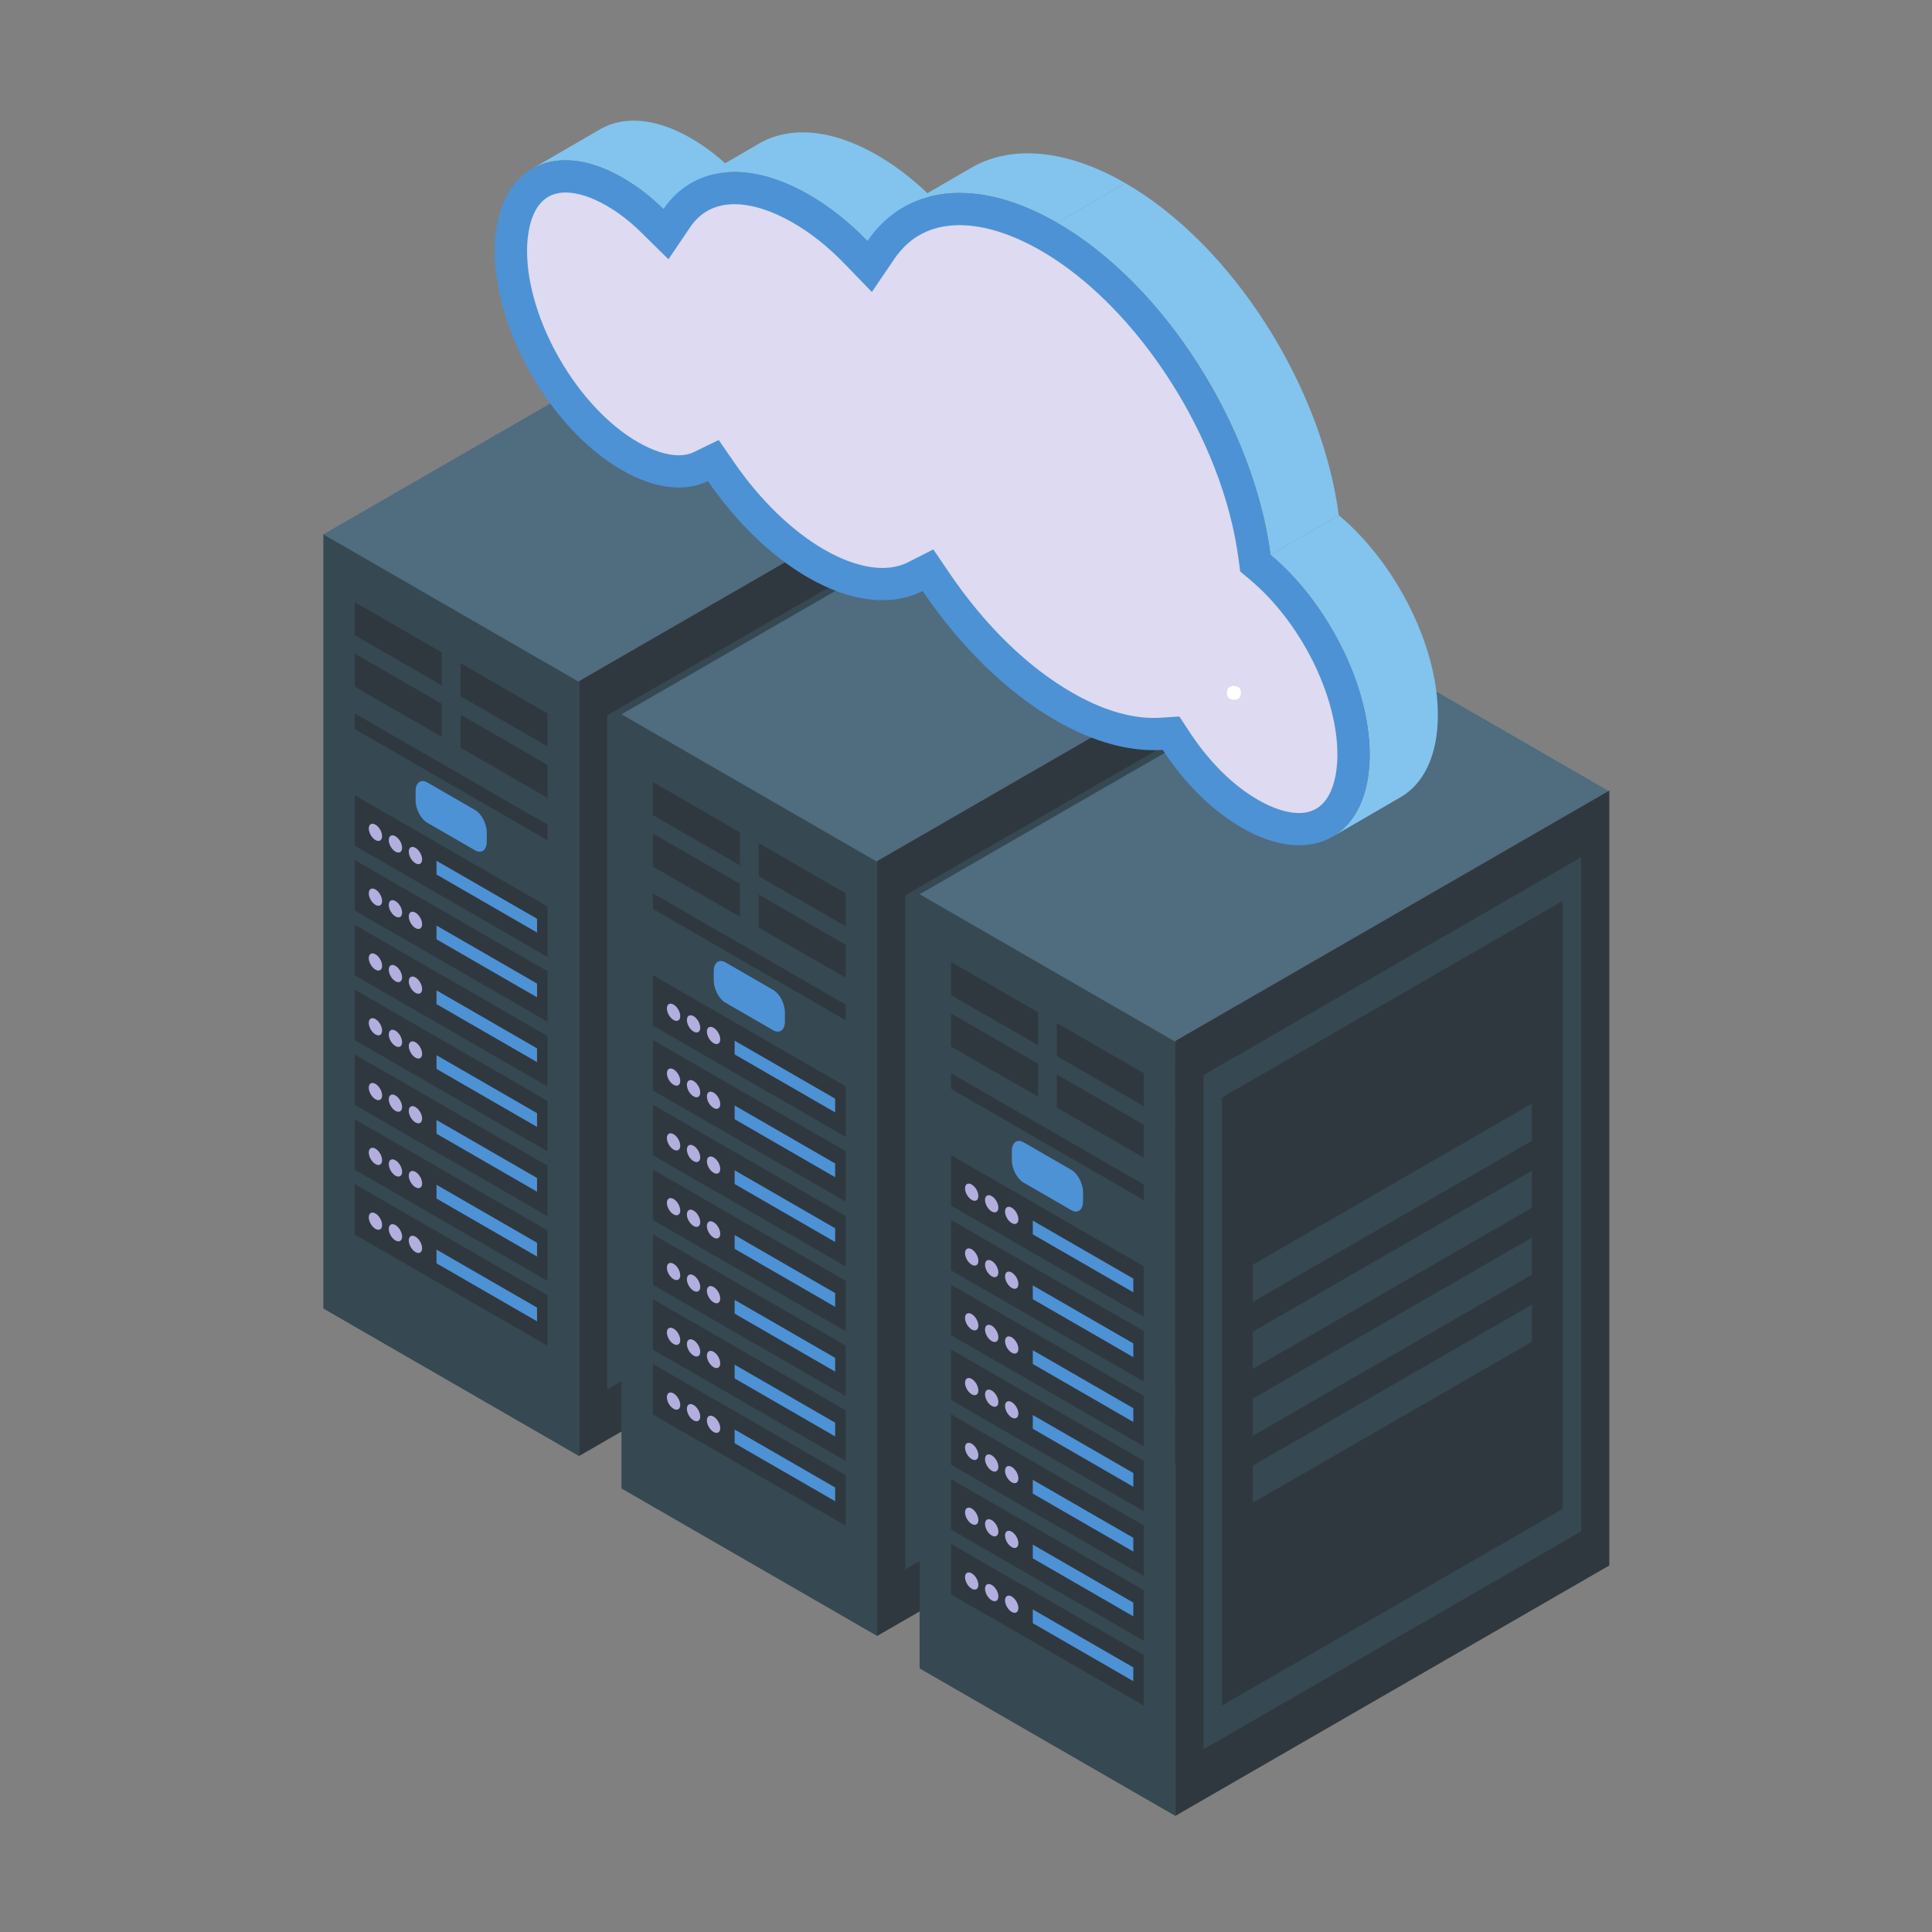 <?xml version="1.0" encoding="UTF-8"?>
<svg xmlns="http://www.w3.org/2000/svg" xmlns:xlink="http://www.w3.org/1999/xlink" width="500" zoomAndPan="magnify" viewBox="0 0 375 375" height="500" preserveAspectRatio="xMidYMid meet" version="1.0">
  <rect x="0" y="0" width="375" height="375" fill="#808080" stroke="none"/>
  <defs>
    <g></g>
    <clipPath id="15c9500814">
      <path d="M 62.691 103 L 113 103 L 113 283 L 62.691 283 Z M 62.691 103 " clip-rule="nonzero"></path>
    </clipPath>
    <clipPath id="921a2d24a5">
      <path d="M 62.691 55 L 197 55 L 197 133 L 62.691 133 Z M 62.691 55 " clip-rule="nonzero"></path>
    </clipPath>
    <clipPath id="5b43f4f208">
      <path d="M 178 173 L 229 173 L 229 352.465 L 178 352.465 Z M 178 173 " clip-rule="nonzero"></path>
    </clipPath>
    <clipPath id="5e3573770a">
      <path d="M 178.383 124.324 L 312.367 124.324 L 312.367 202.562 L 178.383 202.562 Z M 178.383 124.324 " clip-rule="nonzero"></path>
    </clipPath>
    <clipPath id="55e877645c">
      <path d="M 228 153 L 312.367 153 L 312.367 352.465 L 228 352.465 Z M 228 153 " clip-rule="nonzero"></path>
    </clipPath>
  </defs>
  <g clip-path="url(#15c9500814)">
    <path fill="#364852" d="M 112.387 282.617 L 62.758 253.984 L 62.758 103.582 L 112.387 132.211 L 112.387 282.617 " fill-opacity="1" fill-rule="nonzero"></path>
  </g>
  <path fill="#30383f" d="M 85.75 133.039 L 68.867 123.297 L 68.867 116.887 L 85.75 126.625 L 85.75 133.039 " fill-opacity="1" fill-rule="nonzero"></path>
  <path fill="#30383f" d="M 106.277 144.883 L 89.398 135.145 L 89.398 128.727 L 106.277 138.469 L 106.277 144.883 " fill-opacity="1" fill-rule="nonzero"></path>
  <path fill="#30383f" d="M 85.75 143.027 L 68.867 133.289 L 68.867 126.875 L 85.75 136.613 L 85.75 143.027 " fill-opacity="1" fill-rule="nonzero"></path>
  <path fill="#30383f" d="M 106.277 154.871 L 89.398 145.133 L 89.398 138.719 L 106.277 148.457 L 106.277 154.871 " fill-opacity="1" fill-rule="nonzero"></path>
  <path fill="#30383f" d="M 106.277 163.102 L 68.867 141.52 L 68.867 138.48 L 106.277 160.062 L 106.277 163.102 " fill-opacity="1" fill-rule="nonzero"></path>
  <path fill="#4d92d5" d="M 92.207 165.047 L 82.941 159.703 C 81.684 158.98 80.664 157.035 80.664 155.359 L 80.664 153.59 C 80.664 151.918 81.684 151.148 82.941 151.871 L 92.207 157.219 C 93.465 157.941 94.48 159.887 94.48 161.562 L 94.48 163.332 C 94.48 165.004 93.465 165.773 92.207 165.047 " fill-opacity="1" fill-rule="nonzero"></path>
  <path fill="#30383f" d="M 106.277 185.746 L 68.867 164.164 L 68.867 154.355 L 106.277 175.941 L 106.277 185.746 " fill-opacity="1" fill-rule="nonzero"></path>
  <path fill="#4d92d5" d="M 104.238 181 L 84.727 169.746 L 84.727 167.078 L 104.238 178.332 L 104.238 181 " fill-opacity="1" fill-rule="nonzero"></path>
  <path fill="#b2aede" d="M 74.168 162.305 C 74.168 163.133 73.59 163.465 72.875 163.055 C 72.16 162.641 71.578 161.637 71.578 160.812 C 71.578 159.988 72.16 159.652 72.875 160.066 C 73.59 160.477 74.168 161.48 74.168 162.305 " fill-opacity="1" fill-rule="nonzero"></path>
  <path fill="#b2aede" d="M 78.051 164.559 C 78.051 165.383 77.469 165.715 76.754 165.305 C 76.039 164.891 75.461 163.891 75.461 163.062 C 75.461 162.238 76.039 161.902 76.754 162.316 C 77.469 162.73 78.051 163.73 78.051 164.559 " fill-opacity="1" fill-rule="nonzero"></path>
  <path fill="#b2aede" d="M 81.934 166.809 C 81.934 167.633 81.352 167.969 80.637 167.555 C 79.922 167.141 79.344 166.141 79.344 165.312 C 79.344 164.488 79.922 164.156 80.637 164.566 C 81.352 164.98 81.934 165.984 81.934 166.809 " fill-opacity="1" fill-rule="nonzero"></path>
  <path fill="#30383f" d="M 106.277 198.324 L 68.867 176.742 L 68.867 166.938 L 106.277 188.52 L 106.277 198.324 " fill-opacity="1" fill-rule="nonzero"></path>
  <path fill="#4d92d5" d="M 104.238 193.574 L 84.727 182.32 L 84.727 179.656 L 104.238 190.91 L 104.238 193.574 " fill-opacity="1" fill-rule="nonzero"></path>
  <path fill="#b2aede" d="M 74.168 174.887 C 74.168 175.711 73.59 176.047 72.875 175.633 C 72.16 175.219 71.578 174.219 71.578 173.391 C 71.578 172.566 72.16 172.23 72.875 172.645 C 73.59 173.059 74.168 174.059 74.168 174.887 " fill-opacity="1" fill-rule="nonzero"></path>
  <path fill="#b2aede" d="M 78.051 177.137 C 78.051 177.961 77.469 178.297 76.754 177.883 C 76.039 177.469 75.461 176.469 75.461 175.641 C 75.461 174.816 76.039 174.484 76.754 174.895 C 77.469 175.309 78.051 176.312 78.051 177.137 " fill-opacity="1" fill-rule="nonzero"></path>
  <path fill="#b2aede" d="M 81.934 179.387 C 81.934 180.211 81.352 180.547 80.637 180.133 C 79.922 179.723 79.344 178.715 79.344 177.891 C 79.344 177.066 79.922 176.734 80.637 177.145 C 81.352 177.555 81.934 178.562 81.934 179.387 " fill-opacity="1" fill-rule="nonzero"></path>
  <path fill="#30383f" d="M 106.277 210.902 L 68.867 189.32 L 68.867 179.512 L 106.277 201.094 L 106.277 210.902 " fill-opacity="1" fill-rule="nonzero"></path>
  <path fill="#4d92d5" d="M 104.238 206.152 L 84.727 194.898 L 84.727 192.23 L 104.238 203.488 L 104.238 206.152 " fill-opacity="1" fill-rule="nonzero"></path>
  <path fill="#b2aede" d="M 74.168 187.461 C 74.168 188.289 73.59 188.621 72.875 188.211 C 72.16 187.797 71.578 186.793 71.578 185.969 C 71.578 185.145 72.16 184.809 72.875 185.223 C 73.59 185.633 74.168 186.641 74.168 187.461 " fill-opacity="1" fill-rule="nonzero"></path>
  <path fill="#b2aede" d="M 78.051 189.711 C 78.051 190.539 77.469 190.871 76.754 190.461 C 76.039 190.051 75.461 189.043 75.461 188.219 C 75.461 187.395 76.039 187.059 76.754 187.469 C 77.469 187.887 78.051 188.891 78.051 189.711 " fill-opacity="1" fill-rule="nonzero"></path>
  <path fill="#b2aede" d="M 81.934 191.965 C 81.934 192.789 81.352 193.125 80.637 192.711 C 79.922 192.297 79.344 191.297 79.344 190.469 C 79.344 189.645 79.922 189.309 80.637 189.723 C 81.352 190.137 81.934 191.137 81.934 191.965 " fill-opacity="1" fill-rule="nonzero"></path>
  <path fill="#30383f" d="M 106.277 223.48 L 68.867 201.898 L 68.867 192.094 L 106.277 213.676 L 106.277 223.48 " fill-opacity="1" fill-rule="nonzero"></path>
  <path fill="#4d92d5" d="M 104.238 218.73 L 84.727 207.48 L 84.727 204.812 L 104.238 216.066 L 104.238 218.73 " fill-opacity="1" fill-rule="nonzero"></path>
  <path fill="#b2aede" d="M 74.168 200.043 C 74.168 200.867 73.59 201.199 72.875 200.785 C 72.16 200.375 71.578 199.371 71.578 198.547 C 71.578 197.723 72.16 197.387 72.875 197.801 C 73.59 198.215 74.168 199.215 74.168 200.043 " fill-opacity="1" fill-rule="nonzero"></path>
  <path fill="#b2aede" d="M 78.051 202.293 C 78.051 203.117 77.469 203.453 76.754 203.039 C 76.039 202.625 75.461 201.625 75.461 200.797 C 75.461 199.973 76.039 199.637 76.754 200.051 C 77.469 200.465 78.051 201.465 78.051 202.293 " fill-opacity="1" fill-rule="nonzero"></path>
  <path fill="#b2aede" d="M 81.934 204.543 C 81.934 205.367 81.352 205.703 80.637 205.289 C 79.922 204.879 79.344 203.871 79.344 203.051 C 79.344 202.223 79.922 201.891 80.637 202.301 C 81.352 202.711 81.934 203.719 81.934 204.543 " fill-opacity="1" fill-rule="nonzero"></path>
  <path fill="#30383f" d="M 106.277 236.059 L 68.867 214.473 L 68.867 204.672 L 106.277 226.254 L 106.277 236.059 " fill-opacity="1" fill-rule="nonzero"></path>
  <path fill="#4d92d5" d="M 104.238 231.309 L 84.727 220.055 L 84.727 217.391 L 104.238 228.645 L 104.238 231.309 " fill-opacity="1" fill-rule="nonzero"></path>
  <path fill="#b2aede" d="M 74.168 212.621 C 74.168 213.445 73.59 213.781 72.875 213.367 C 72.16 212.953 71.578 211.953 71.578 211.125 C 71.578 210.297 72.16 209.965 72.875 210.379 C 73.59 210.793 74.168 211.797 74.168 212.621 " fill-opacity="1" fill-rule="nonzero"></path>
  <path fill="#b2aede" d="M 78.051 214.867 C 78.051 215.695 77.469 216.027 76.754 215.617 C 76.039 215.203 75.461 214.199 75.461 213.375 C 75.461 212.551 76.039 212.215 76.754 212.629 C 77.469 213.039 78.051 214.043 78.051 214.867 " fill-opacity="1" fill-rule="nonzero"></path>
  <path fill="#b2aede" d="M 81.934 217.121 C 81.934 217.945 81.352 218.277 80.637 217.867 C 79.922 217.453 79.344 216.449 79.344 215.625 C 79.344 214.801 79.922 214.465 80.637 214.879 C 81.352 215.293 81.934 216.293 81.934 217.121 " fill-opacity="1" fill-rule="nonzero"></path>
  <path fill="#30383f" d="M 106.277 248.637 L 68.867 227.055 L 68.867 217.246 L 106.277 238.832 L 106.277 248.637 " fill-opacity="1" fill-rule="nonzero"></path>
  <path fill="#4d92d5" d="M 104.238 243.891 L 84.727 232.637 L 84.727 229.969 L 104.238 241.223 L 104.238 243.891 " fill-opacity="1" fill-rule="nonzero"></path>
  <path fill="#b2aede" d="M 74.168 225.195 C 74.168 226.023 73.59 226.355 72.875 225.945 C 72.16 225.531 71.578 224.527 71.578 223.703 C 71.578 222.879 72.16 222.543 72.875 222.957 C 73.59 223.367 74.168 224.371 74.168 225.195 " fill-opacity="1" fill-rule="nonzero"></path>
  <path fill="#b2aede" d="M 78.051 227.449 C 78.051 228.273 77.469 228.609 76.754 228.195 C 76.039 227.781 75.461 226.781 75.461 225.953 C 75.461 225.129 76.039 224.793 76.754 225.207 C 77.469 225.621 78.051 226.621 78.051 227.449 " fill-opacity="1" fill-rule="nonzero"></path>
  <path fill="#b2aede" d="M 81.934 229.699 C 81.934 230.523 81.352 230.859 80.637 230.445 C 79.922 230.031 79.344 229.027 79.344 228.203 C 79.344 227.379 79.922 227.047 80.637 227.457 C 81.352 227.867 81.934 228.875 81.934 229.699 " fill-opacity="1" fill-rule="nonzero"></path>
  <path fill="#30383f" d="M 106.277 261.215 L 68.867 239.633 L 68.867 229.828 L 106.277 251.41 L 106.277 261.215 " fill-opacity="1" fill-rule="nonzero"></path>
  <path fill="#4d92d5" d="M 104.238 256.465 L 84.727 245.211 L 84.727 242.547 L 104.238 253.801 L 104.238 256.465 " fill-opacity="1" fill-rule="nonzero"></path>
  <path fill="#b2aede" d="M 74.168 237.777 C 74.168 238.602 73.59 238.938 72.875 238.523 C 72.16 238.109 71.578 237.105 71.578 236.281 C 71.578 235.457 72.16 235.121 72.875 235.535 C 73.59 235.945 74.168 236.949 74.168 237.777 " fill-opacity="1" fill-rule="nonzero"></path>
  <path fill="#b2aede" d="M 78.051 240.023 C 78.051 240.852 77.469 241.184 76.754 240.773 C 76.039 240.359 75.461 239.355 75.461 238.531 C 75.461 237.707 76.039 237.371 76.754 237.785 C 77.469 238.195 78.051 239.203 78.051 240.023 " fill-opacity="1" fill-rule="nonzero"></path>
  <path fill="#b2aede" d="M 81.934 242.277 C 81.934 243.102 81.352 243.434 80.637 243.023 C 79.922 242.613 79.344 241.605 79.344 240.781 C 79.344 239.957 79.922 239.621 80.637 240.035 C 81.352 240.445 81.934 241.453 81.934 242.277 " fill-opacity="1" fill-rule="nonzero"></path>
  <g clip-path="url(#921a2d24a5)">
    <path fill="#506c7f" d="M 196.633 83.758 L 112.387 132.359 L 62.758 103.727 L 147.004 55.125 L 196.633 83.758 " fill-opacity="1" fill-rule="nonzero"></path>
  </g>
  <path fill="#30383f" d="M 196.633 234.016 L 112.387 282.617 L 112.387 132.211 L 196.633 83.613 L 196.633 234.016 " fill-opacity="1" fill-rule="nonzero"></path>
  <path fill="#364852" d="M 191.156 227.398 L 117.863 269.68 L 117.863 138.832 L 191.156 96.551 L 191.156 227.398 " fill-opacity="1" fill-rule="nonzero"></path>
  <path fill="#30383f" d="M 187.562 223.059 L 121.457 261.195 L 121.457 143.172 L 187.562 105.035 L 187.562 223.059 " fill-opacity="1" fill-rule="nonzero"></path>
  <path fill="#364852" d="M 181.594 151.598 L 127.43 182.844 L 127.43 175.637 L 181.594 144.391 L 181.594 151.598 " fill-opacity="1" fill-rule="nonzero"></path>
  <path fill="#364852" d="M 181.594 164.598 L 127.43 195.844 L 127.43 188.637 L 181.594 157.391 L 181.594 164.598 " fill-opacity="1" fill-rule="nonzero"></path>
  <path fill="#364852" d="M 181.594 177.594 L 127.43 208.84 L 127.43 201.637 L 181.594 170.391 L 181.594 177.594 " fill-opacity="1" fill-rule="nonzero"></path>
  <path fill="#364852" d="M 181.594 190.594 L 127.43 221.84 L 127.43 214.633 L 181.594 183.391 L 181.594 190.594 " fill-opacity="1" fill-rule="nonzero"></path>
  <path fill="#364852" d="M 170.254 317.539 L 120.629 288.91 L 120.629 138.504 L 170.254 167.137 L 170.254 317.539 " fill-opacity="1" fill-rule="nonzero"></path>
  <path fill="#30383f" d="M 143.621 167.961 L 126.738 158.223 L 126.738 151.805 L 143.621 161.547 L 143.621 167.961 " fill-opacity="1" fill-rule="nonzero"></path>
  <path fill="#30383f" d="M 164.148 179.805 L 147.266 170.062 L 147.266 163.652 L 164.148 173.391 L 164.148 179.805 " fill-opacity="1" fill-rule="nonzero"></path>
  <path fill="#30383f" d="M 143.621 177.949 L 126.738 168.211 L 126.738 161.797 L 143.621 171.539 L 143.621 177.949 " fill-opacity="1" fill-rule="nonzero"></path>
  <path fill="#30383f" d="M 164.148 189.793 L 147.266 180.051 L 147.266 173.641 L 164.148 183.379 L 164.148 189.793 " fill-opacity="1" fill-rule="nonzero"></path>
  <path fill="#30383f" d="M 164.148 198.023 L 126.738 176.438 L 126.738 173.402 L 164.148 194.988 L 164.148 198.023 " fill-opacity="1" fill-rule="nonzero"></path>
  <path fill="#4d92d5" d="M 150.074 199.973 L 140.809 194.625 C 139.551 193.898 138.535 191.953 138.535 190.281 L 138.535 188.512 C 138.535 186.84 139.551 186.066 140.809 186.793 L 150.074 192.141 C 151.332 192.867 152.348 194.809 152.348 196.484 L 152.348 198.254 C 152.348 199.926 151.332 200.695 150.074 199.973 " fill-opacity="1" fill-rule="nonzero"></path>
  <path fill="#30383f" d="M 164.148 220.668 L 126.738 199.086 L 126.738 189.281 L 164.148 210.863 L 164.148 220.668 " fill-opacity="1" fill-rule="nonzero"></path>
  <path fill="#4d92d5" d="M 162.102 215.918 L 142.598 204.664 L 142.598 202 L 162.102 213.254 L 162.102 215.918 " fill-opacity="1" fill-rule="nonzero"></path>
  <path fill="#b2aede" d="M 132.035 197.227 C 132.035 198.055 131.457 198.387 130.738 197.977 C 130.023 197.566 129.445 196.559 129.445 195.734 C 129.445 194.91 130.023 194.574 130.738 194.988 C 131.457 195.398 132.035 196.406 132.035 197.227 " fill-opacity="1" fill-rule="nonzero"></path>
  <path fill="#b2aede" d="M 135.914 199.48 C 135.914 200.305 135.34 200.637 134.625 200.227 C 133.906 199.812 133.324 198.809 133.324 197.984 C 133.324 197.16 133.906 196.824 134.625 197.238 C 135.34 197.652 135.914 198.652 135.914 199.48 " fill-opacity="1" fill-rule="nonzero"></path>
  <path fill="#b2aede" d="M 139.797 201.73 C 139.797 202.555 139.219 202.891 138.504 202.477 C 137.789 202.062 137.207 201.062 137.207 200.234 C 137.207 199.41 137.789 199.074 138.504 199.488 C 139.219 199.902 139.797 200.902 139.797 201.73 " fill-opacity="1" fill-rule="nonzero"></path>
  <path fill="#30383f" d="M 164.148 233.246 L 126.738 211.664 L 126.738 201.859 L 164.148 223.441 L 164.148 233.246 " fill-opacity="1" fill-rule="nonzero"></path>
  <path fill="#4d92d5" d="M 162.102 228.5 L 142.598 217.242 L 142.598 214.578 L 162.102 225.832 L 162.102 228.5 " fill-opacity="1" fill-rule="nonzero"></path>
  <path fill="#b2aede" d="M 132.035 209.809 C 132.035 210.633 131.457 210.965 130.738 210.555 C 130.023 210.141 129.445 209.141 129.445 208.312 C 129.445 207.488 130.023 207.152 130.738 207.566 C 131.457 207.98 132.035 208.98 132.035 209.809 " fill-opacity="1" fill-rule="nonzero"></path>
  <path fill="#b2aede" d="M 135.914 212.059 C 135.914 212.883 135.34 213.219 134.625 212.805 C 133.906 212.391 133.324 211.391 133.324 210.562 C 133.324 209.738 133.906 209.406 134.625 209.82 C 135.34 210.23 135.914 211.234 135.914 212.059 " fill-opacity="1" fill-rule="nonzero"></path>
  <path fill="#b2aede" d="M 139.797 214.309 C 139.797 215.133 139.219 215.469 138.504 215.055 C 137.789 214.645 137.207 213.641 137.207 212.816 C 137.207 211.988 137.789 211.656 138.504 212.066 C 139.219 212.48 139.797 213.484 139.797 214.309 " fill-opacity="1" fill-rule="nonzero"></path>
  <path fill="#30383f" d="M 164.148 245.824 L 126.738 224.238 L 126.738 214.438 L 164.148 236.02 L 164.148 245.824 " fill-opacity="1" fill-rule="nonzero"></path>
  <path fill="#4d92d5" d="M 162.102 241.074 L 142.598 229.82 L 142.598 227.156 L 162.102 238.41 L 162.102 241.074 " fill-opacity="1" fill-rule="nonzero"></path>
  <path fill="#b2aede" d="M 132.035 222.387 C 132.035 223.211 131.457 223.547 130.738 223.133 C 130.023 222.719 129.445 221.715 129.445 220.891 C 129.445 220.066 130.023 219.734 130.738 220.145 C 131.457 220.555 132.035 221.562 132.035 222.387 " fill-opacity="1" fill-rule="nonzero"></path>
  <path fill="#b2aede" d="M 135.914 224.637 C 135.914 225.461 135.34 225.793 134.625 225.383 C 133.906 224.973 133.324 223.965 133.324 223.145 C 133.324 222.316 133.906 221.984 134.625 222.395 C 135.34 222.805 135.914 223.812 135.914 224.637 " fill-opacity="1" fill-rule="nonzero"></path>
  <path fill="#b2aede" d="M 139.797 226.887 C 139.797 227.711 139.219 228.043 138.504 227.633 C 137.789 227.223 137.207 226.215 137.207 225.391 C 137.207 224.57 137.789 224.234 138.504 224.645 C 139.219 225.059 139.797 226.062 139.797 226.887 " fill-opacity="1" fill-rule="nonzero"></path>
  <path fill="#30383f" d="M 164.148 258.402 L 126.738 236.82 L 126.738 227.012 L 164.148 248.598 L 164.148 258.402 " fill-opacity="1" fill-rule="nonzero"></path>
  <path fill="#4d92d5" d="M 162.102 253.656 L 142.598 242.402 L 142.598 239.734 L 162.102 250.988 L 162.102 253.656 " fill-opacity="1" fill-rule="nonzero"></path>
  <path fill="#b2aede" d="M 132.035 234.965 C 132.035 235.789 131.457 236.121 130.738 235.711 C 130.023 235.301 129.445 234.293 129.445 233.469 C 129.445 232.645 130.023 232.309 130.738 232.723 C 131.457 233.137 132.035 234.141 132.035 234.965 " fill-opacity="1" fill-rule="nonzero"></path>
  <path fill="#b2aede" d="M 135.914 237.215 C 135.914 238.039 135.34 238.375 134.625 237.961 C 133.906 237.547 133.324 236.547 133.324 235.719 C 133.324 234.895 133.906 234.559 134.625 234.973 C 135.34 235.387 135.914 236.387 135.914 237.215 " fill-opacity="1" fill-rule="nonzero"></path>
  <path fill="#b2aede" d="M 139.797 239.465 C 139.797 240.289 139.219 240.625 138.504 240.211 C 137.789 239.797 137.207 238.797 137.207 237.969 C 137.207 237.145 137.789 236.812 138.504 237.223 C 139.219 237.637 139.797 238.641 139.797 239.465 " fill-opacity="1" fill-rule="nonzero"></path>
  <path fill="#30383f" d="M 164.148 270.98 L 126.738 249.398 L 126.738 239.594 L 164.148 261.176 L 164.148 270.98 " fill-opacity="1" fill-rule="nonzero"></path>
  <path fill="#4d92d5" d="M 162.102 266.23 L 142.598 254.98 L 142.598 252.312 L 162.102 263.566 L 162.102 266.23 " fill-opacity="1" fill-rule="nonzero"></path>
  <path fill="#b2aede" d="M 132.035 247.543 C 132.035 248.367 131.457 248.703 130.738 248.289 C 130.023 247.875 129.445 246.875 129.445 246.047 C 129.445 245.223 130.023 244.887 130.738 245.301 C 131.457 245.715 132.035 246.715 132.035 247.543 " fill-opacity="1" fill-rule="nonzero"></path>
  <path fill="#b2aede" d="M 135.914 249.793 C 135.914 250.617 135.34 250.953 134.625 250.539 C 133.906 250.129 133.324 249.125 133.324 248.301 C 133.324 247.473 133.906 247.141 134.625 247.551 C 135.34 247.965 135.914 248.969 135.914 249.793 " fill-opacity="1" fill-rule="nonzero"></path>
  <path fill="#b2aede" d="M 139.797 252.039 C 139.797 252.871 139.219 253.203 138.504 252.789 C 137.789 252.375 137.207 251.375 137.207 250.547 C 137.207 249.723 137.789 249.387 138.504 249.801 C 139.219 250.211 139.797 251.219 139.797 252.039 " fill-opacity="1" fill-rule="nonzero"></path>
  <path fill="#30383f" d="M 164.148 283.559 L 126.738 261.977 L 126.738 252.172 L 164.148 273.75 L 164.148 283.559 " fill-opacity="1" fill-rule="nonzero"></path>
  <path fill="#4d92d5" d="M 162.102 278.809 L 142.598 267.555 L 142.598 264.887 L 162.102 276.145 L 162.102 278.809 " fill-opacity="1" fill-rule="nonzero"></path>
  <path fill="#b2aede" d="M 132.035 260.121 C 132.035 260.945 131.457 261.281 130.738 260.867 C 130.023 260.457 129.445 259.449 129.445 258.625 C 129.445 257.801 130.023 257.469 130.738 257.879 C 131.457 258.289 132.035 259.297 132.035 260.121 " fill-opacity="1" fill-rule="nonzero"></path>
  <path fill="#b2aede" d="M 135.914 262.371 C 135.914 263.195 135.34 263.531 134.625 263.117 C 133.906 262.703 133.324 261.699 133.324 260.875 C 133.324 260.051 133.906 259.715 134.625 260.129 C 135.34 260.543 135.914 261.543 135.914 262.371 " fill-opacity="1" fill-rule="nonzero"></path>
  <path fill="#b2aede" d="M 139.797 264.621 C 139.797 265.445 139.219 265.781 138.504 265.367 C 137.789 264.953 137.207 263.953 137.207 263.125 C 137.207 262.301 137.789 261.965 138.504 262.379 C 139.219 262.793 139.797 263.793 139.797 264.621 " fill-opacity="1" fill-rule="nonzero"></path>
  <path fill="#30383f" d="M 164.148 296.137 L 126.738 274.555 L 126.738 264.75 L 164.148 286.332 L 164.148 296.137 " fill-opacity="1" fill-rule="nonzero"></path>
  <path fill="#4d92d5" d="M 162.102 291.391 L 142.598 280.137 L 142.598 277.469 L 162.102 288.723 L 162.102 291.391 " fill-opacity="1" fill-rule="nonzero"></path>
  <path fill="#b2aede" d="M 132.035 272.699 C 132.035 273.523 131.457 273.859 130.738 273.445 C 130.023 273.031 129.445 272.031 129.445 271.203 C 129.445 270.379 130.023 270.043 130.738 270.457 C 131.457 270.871 132.035 271.871 132.035 272.699 " fill-opacity="1" fill-rule="nonzero"></path>
  <path fill="#b2aede" d="M 135.914 274.949 C 135.914 275.773 135.34 276.109 134.625 275.695 C 133.906 275.281 133.324 274.281 133.324 273.453 C 133.324 272.629 133.906 272.297 134.625 272.707 C 135.34 273.121 135.914 274.125 135.914 274.949 " fill-opacity="1" fill-rule="nonzero"></path>
  <path fill="#b2aede" d="M 139.797 277.199 C 139.797 278.023 139.219 278.359 138.504 277.945 C 137.789 277.535 137.207 276.527 137.207 275.707 C 137.207 274.879 137.789 274.547 138.504 274.957 C 139.219 275.371 139.797 276.375 139.797 277.199 " fill-opacity="1" fill-rule="nonzero"></path>
  <path fill="#506c7f" d="M 254.5 118.68 L 170.254 167.277 L 120.629 138.648 L 204.871 90.051 L 254.5 118.68 " fill-opacity="1" fill-rule="nonzero"></path>
  <path fill="#30383f" d="M 254.504 268.938 L 170.254 317.539 L 170.254 167.137 L 254.504 118.535 L 254.504 268.938 " fill-opacity="1" fill-rule="nonzero"></path>
  <path fill="#364852" d="M 249.027 262.32 L 175.734 304.602 L 175.734 173.754 L 249.027 131.473 L 249.027 262.32 " fill-opacity="1" fill-rule="nonzero"></path>
  <path fill="#30383f" d="M 245.434 257.98 L 179.324 296.117 L 179.324 178.098 L 245.434 139.957 L 245.434 257.98 " fill-opacity="1" fill-rule="nonzero"></path>
  <path fill="#364852" d="M 239.457 186.52 L 185.297 217.766 L 185.297 210.562 L 239.457 179.316 L 239.457 186.52 " fill-opacity="1" fill-rule="nonzero"></path>
  <path fill="#364852" d="M 239.457 199.52 L 185.297 230.766 L 185.297 223.559 L 239.457 192.312 L 239.457 199.52 " fill-opacity="1" fill-rule="nonzero"></path>
  <path fill="#364852" d="M 239.457 212.52 L 185.297 243.762 L 185.297 236.559 L 239.457 205.312 L 239.457 212.52 " fill-opacity="1" fill-rule="nonzero"></path>
  <path fill="#364852" d="M 239.457 225.516 L 185.297 256.758 L 185.297 249.555 L 239.457 218.309 L 239.457 225.516 " fill-opacity="1" fill-rule="nonzero"></path>
  <g clip-path="url(#5b43f4f208)">
    <path fill="#364852" d="M 228.125 352.465 L 178.492 323.836 L 178.492 173.43 L 228.125 202.059 L 228.125 352.465 " fill-opacity="1" fill-rule="nonzero"></path>
  </g>
  <path fill="#30383f" d="M 201.484 202.883 L 184.602 193.145 L 184.602 186.73 L 201.484 196.469 L 201.484 202.883 " fill-opacity="1" fill-rule="nonzero"></path>
  <path fill="#30383f" d="M 222.016 214.727 L 205.133 204.984 L 205.133 198.574 L 222.016 208.312 L 222.016 214.727 " fill-opacity="1" fill-rule="nonzero"></path>
  <path fill="#30383f" d="M 201.484 212.871 L 184.602 203.133 L 184.602 196.719 L 201.484 206.461 L 201.484 212.871 " fill-opacity="1" fill-rule="nonzero"></path>
  <path fill="#30383f" d="M 222.016 224.719 L 205.133 214.977 L 205.133 208.562 L 222.016 218.301 L 222.016 224.719 " fill-opacity="1" fill-rule="nonzero"></path>
  <path fill="#30383f" d="M 222.016 232.945 L 184.602 211.359 L 184.602 208.328 L 222.016 229.91 L 222.016 232.945 " fill-opacity="1" fill-rule="nonzero"></path>
  <path fill="#4d92d5" d="M 207.941 234.895 L 198.676 229.547 C 197.422 228.824 196.398 226.879 196.398 225.207 L 196.398 223.434 C 196.398 221.762 197.422 220.992 198.676 221.719 L 207.941 227.062 C 209.199 227.789 210.219 229.734 210.219 231.406 L 210.219 233.176 C 210.219 234.848 209.199 235.621 207.941 234.895 " fill-opacity="1" fill-rule="nonzero"></path>
  <path fill="#30383f" d="M 222.016 255.59 L 184.602 234.008 L 184.602 224.203 L 222.016 245.785 L 222.016 255.59 " fill-opacity="1" fill-rule="nonzero"></path>
  <path fill="#4d92d5" d="M 219.973 250.84 L 200.465 239.586 L 200.465 236.922 L 219.973 248.176 L 219.973 250.84 " fill-opacity="1" fill-rule="nonzero"></path>
  <path fill="#b2aede" d="M 189.902 232.152 C 189.902 232.977 189.32 233.312 188.605 232.898 C 187.895 232.488 187.312 231.484 187.312 230.66 C 187.312 229.832 187.895 229.5 188.605 229.91 C 189.32 230.324 189.902 231.328 189.902 232.152 " fill-opacity="1" fill-rule="nonzero"></path>
  <path fill="#b2aede" d="M 193.785 234.402 C 193.785 235.227 193.203 235.562 192.488 235.148 C 191.773 234.738 191.195 233.734 191.195 232.906 C 191.195 232.082 191.773 231.746 192.488 232.16 C 193.203 232.57 193.785 233.578 193.785 234.402 " fill-opacity="1" fill-rule="nonzero"></path>
  <path fill="#b2aede" d="M 197.668 236.652 C 197.668 237.477 197.086 237.812 196.371 237.398 C 195.656 236.988 195.078 235.984 195.078 235.156 C 195.078 234.336 195.656 233.996 196.371 234.41 C 197.086 234.824 197.668 235.828 197.668 236.652 " fill-opacity="1" fill-rule="nonzero"></path>
  <path fill="#30383f" d="M 222.016 268.172 L 184.602 246.586 L 184.602 236.781 L 222.016 258.363 L 222.016 268.172 " fill-opacity="1" fill-rule="nonzero"></path>
  <path fill="#4d92d5" d="M 219.973 263.422 L 200.465 252.168 L 200.465 249.5 L 219.973 260.754 L 219.973 263.422 " fill-opacity="1" fill-rule="nonzero"></path>
  <path fill="#b2aede" d="M 189.902 244.73 C 189.902 245.559 189.32 245.891 188.605 245.477 C 187.895 245.062 187.312 244.062 187.312 243.234 C 187.312 242.41 187.895 242.074 188.605 242.488 C 189.32 242.902 189.902 243.906 189.902 244.73 " fill-opacity="1" fill-rule="nonzero"></path>
  <path fill="#b2aede" d="M 193.785 246.98 C 193.785 247.805 193.203 248.141 192.488 247.727 C 191.773 247.312 191.195 246.312 191.195 245.484 C 191.195 244.66 191.773 244.324 192.488 244.738 C 193.203 245.152 193.785 246.152 193.785 246.98 " fill-opacity="1" fill-rule="nonzero"></path>
  <path fill="#b2aede" d="M 197.668 249.23 C 197.668 250.055 197.086 250.391 196.371 249.98 C 195.656 249.562 195.078 248.562 195.078 247.738 C 195.078 246.91 195.656 246.578 196.371 246.992 C 197.086 247.402 197.668 248.406 197.668 249.23 " fill-opacity="1" fill-rule="nonzero"></path>
  <path fill="#30383f" d="M 222.016 280.746 L 184.602 259.164 L 184.602 249.359 L 222.016 270.941 L 222.016 280.746 " fill-opacity="1" fill-rule="nonzero"></path>
  <path fill="#4d92d5" d="M 219.973 276 L 200.465 264.746 L 200.465 262.078 L 219.973 273.332 L 219.973 276 " fill-opacity="1" fill-rule="nonzero"></path>
  <path fill="#b2aede" d="M 189.902 257.309 C 189.902 258.133 189.32 258.469 188.605 258.055 C 187.895 257.641 187.312 256.641 187.312 255.812 C 187.312 254.988 187.895 254.656 188.605 255.07 C 189.32 255.48 189.902 256.484 189.902 257.309 " fill-opacity="1" fill-rule="nonzero"></path>
  <path fill="#b2aede" d="M 193.785 259.559 C 193.785 260.383 193.203 260.719 192.488 260.305 C 191.773 259.895 191.195 258.891 191.195 258.066 C 191.195 257.238 191.773 256.906 192.488 257.316 C 193.203 257.73 193.785 258.734 193.785 259.559 " fill-opacity="1" fill-rule="nonzero"></path>
  <path fill="#b2aede" d="M 197.668 261.809 C 197.668 262.637 197.086 262.969 196.371 262.555 C 195.656 262.145 195.078 261.137 195.078 260.316 C 195.078 259.488 195.656 259.156 196.371 259.566 C 197.086 259.98 197.668 260.984 197.668 261.809 " fill-opacity="1" fill-rule="nonzero"></path>
  <path fill="#30383f" d="M 222.016 293.328 L 184.602 271.742 L 184.602 261.938 L 222.016 283.52 L 222.016 293.328 " fill-opacity="1" fill-rule="nonzero"></path>
  <path fill="#4d92d5" d="M 219.973 288.578 L 200.465 277.32 L 200.465 274.656 L 219.973 285.91 L 219.973 288.578 " fill-opacity="1" fill-rule="nonzero"></path>
  <path fill="#b2aede" d="M 189.902 269.883 C 189.902 270.711 189.32 271.043 188.605 270.633 C 187.895 270.223 187.312 269.215 187.312 268.391 C 187.312 267.566 187.895 267.23 188.605 267.645 C 189.32 268.055 189.902 269.062 189.902 269.883 " fill-opacity="1" fill-rule="nonzero"></path>
  <path fill="#b2aede" d="M 193.785 272.137 C 193.785 272.961 193.203 273.293 192.488 272.883 C 191.773 272.473 191.195 271.465 191.195 270.641 C 191.195 269.82 191.773 269.484 192.488 269.895 C 193.203 270.309 193.785 271.312 193.785 272.137 " fill-opacity="1" fill-rule="nonzero"></path>
  <path fill="#b2aede" d="M 197.668 274.387 C 197.668 275.211 197.086 275.547 196.371 275.133 C 195.656 274.723 195.078 273.719 195.078 272.891 C 195.078 272.066 195.656 271.73 196.371 272.148 C 197.086 272.559 197.668 273.562 197.668 274.387 " fill-opacity="1" fill-rule="nonzero"></path>
  <path fill="#30383f" d="M 222.016 305.902 L 184.602 284.32 L 184.602 274.516 L 222.016 296.098 L 222.016 305.902 " fill-opacity="1" fill-rule="nonzero"></path>
  <path fill="#4d92d5" d="M 219.973 301.156 L 200.465 289.902 L 200.465 287.234 L 219.973 298.488 L 219.973 301.156 " fill-opacity="1" fill-rule="nonzero"></path>
  <path fill="#b2aede" d="M 189.902 282.465 C 189.902 283.289 189.32 283.625 188.605 283.211 C 187.895 282.797 187.312 281.797 187.312 280.969 C 187.312 280.145 187.895 279.809 188.605 280.223 C 189.32 280.637 189.902 281.637 189.902 282.465 " fill-opacity="1" fill-rule="nonzero"></path>
  <path fill="#b2aede" d="M 193.785 284.715 C 193.785 285.539 193.203 285.875 192.488 285.461 C 191.773 285.047 191.195 284.047 191.195 283.219 C 191.195 282.395 191.773 282.062 192.488 282.473 C 193.203 282.887 193.785 283.891 193.785 284.715 " fill-opacity="1" fill-rule="nonzero"></path>
  <path fill="#b2aede" d="M 197.668 286.965 C 197.668 287.789 197.086 288.125 196.371 287.711 C 195.656 287.301 195.078 286.297 195.078 285.473 C 195.078 284.645 195.656 284.312 196.371 284.723 C 197.086 285.137 197.668 286.141 197.668 286.965 " fill-opacity="1" fill-rule="nonzero"></path>
  <path fill="#30383f" d="M 222.016 318.48 L 184.602 296.898 L 184.602 287.094 L 222.016 308.676 L 222.016 318.48 " fill-opacity="1" fill-rule="nonzero"></path>
  <path fill="#4d92d5" d="M 219.973 313.73 L 200.465 302.477 L 200.465 299.812 L 219.973 311.066 L 219.973 313.73 " fill-opacity="1" fill-rule="nonzero"></path>
  <path fill="#b2aede" d="M 189.902 295.043 C 189.902 295.867 189.32 296.203 188.605 295.789 C 187.895 295.379 187.312 294.375 187.312 293.551 C 187.312 292.723 187.895 292.391 188.605 292.801 C 189.32 293.215 189.902 294.219 189.902 295.043 " fill-opacity="1" fill-rule="nonzero"></path>
  <path fill="#b2aede" d="M 193.785 297.289 C 193.785 298.121 193.203 298.453 192.488 298.039 C 191.773 297.629 191.195 296.625 191.195 295.801 C 191.195 294.973 191.773 294.637 192.488 295.051 C 193.203 295.461 193.785 296.469 193.785 297.289 " fill-opacity="1" fill-rule="nonzero"></path>
  <path fill="#b2aede" d="M 197.668 299.543 C 197.668 300.367 197.086 300.703 196.371 300.289 C 195.656 299.879 195.078 298.875 195.078 298.051 C 195.078 297.227 195.656 296.887 196.371 297.301 C 197.086 297.715 197.668 298.719 197.668 299.543 " fill-opacity="1" fill-rule="nonzero"></path>
  <path fill="#30383f" d="M 222.016 331.059 L 184.602 309.477 L 184.602 299.672 L 222.016 321.254 L 222.016 331.059 " fill-opacity="1" fill-rule="nonzero"></path>
  <path fill="#4d92d5" d="M 219.973 326.312 L 200.465 315.059 L 200.465 312.391 L 219.973 323.645 L 219.973 326.312 " fill-opacity="1" fill-rule="nonzero"></path>
  <path fill="#b2aede" d="M 189.902 307.621 C 189.902 308.449 189.32 308.781 188.605 308.367 C 187.895 307.957 187.312 306.949 187.312 306.129 C 187.312 305.305 187.895 304.965 188.605 305.379 C 189.32 305.793 189.902 306.793 189.902 307.621 " fill-opacity="1" fill-rule="nonzero"></path>
  <path fill="#b2aede" d="M 193.785 309.871 C 193.785 310.695 193.203 311.031 192.488 310.617 C 191.773 310.203 191.195 309.203 191.195 308.375 C 191.195 307.551 191.773 307.215 192.488 307.629 C 193.203 308.043 193.785 309.043 193.785 309.871 " fill-opacity="1" fill-rule="nonzero"></path>
  <path fill="#b2aede" d="M 197.668 312.121 C 197.668 312.945 197.086 313.281 196.371 312.871 C 195.656 312.457 195.078 311.453 195.078 310.629 C 195.078 309.801 195.656 309.469 196.371 309.883 C 197.086 310.293 197.668 311.297 197.668 312.121 " fill-opacity="1" fill-rule="nonzero"></path>
  <g clip-path="url(#5e3573770a)">
    <path fill="#506c7f" d="M 312.367 153.602 L 228.125 202.203 L 178.492 173.57 L 262.738 124.973 L 312.367 153.602 " fill-opacity="1" fill-rule="nonzero"></path>
  </g>
  <g clip-path="url(#55e877645c)">
    <path fill="#30383f" d="M 312.367 303.859 L 228.125 352.465 L 228.125 202.059 L 312.367 153.457 L 312.367 303.859 " fill-opacity="1" fill-rule="nonzero"></path>
  </g>
  <path fill="#364852" d="M 306.891 297.242 L 233.602 339.527 L 233.602 208.676 L 306.891 166.395 L 306.891 297.242 " fill-opacity="1" fill-rule="nonzero"></path>
  <path fill="#30383f" d="M 303.297 292.902 L 237.191 331.039 L 237.191 213.02 L 303.297 174.879 L 303.297 292.902 " fill-opacity="1" fill-rule="nonzero"></path>
  <path fill="#364852" d="M 297.328 221.441 L 243.164 252.688 L 243.164 245.484 L 297.328 214.238 L 297.328 221.441 " fill-opacity="1" fill-rule="nonzero"></path>
  <path fill="#364852" d="M 297.328 234.441 L 243.164 265.684 L 243.164 258.48 L 297.328 227.238 L 297.328 234.441 " fill-opacity="1" fill-rule="nonzero"></path>
  <path fill="#364852" d="M 297.328 247.438 L 243.164 278.684 L 243.164 271.477 L 297.328 240.234 L 297.328 247.438 " fill-opacity="1" fill-rule="nonzero"></path>
  <path fill="#364852" d="M 297.328 260.438 L 243.164 291.684 L 243.164 284.477 L 297.328 253.234 L 297.328 260.438 " fill-opacity="1" fill-rule="nonzero"></path>
  <path fill="#82c4ed" d="M 103.25 32.773 L 116.492 25.082 C 120.988 22.473 127.207 22.836 134.07 26.797 C 136.871 28.41 139.547 30.461 142.023 32.898 L 128.781 40.59 C 126.305 38.148 123.625 36.098 120.828 34.484 C 113.969 30.527 107.746 30.16 103.25 32.773 " fill-opacity="1" fill-rule="nonzero"></path>
  <path fill="#82c4ed" d="M 134.094 35.555 L 147.34 27.863 C 153.203 24.461 161.312 24.945 170.266 30.109 C 174.262 32.418 178.098 35.461 181.613 39.094 L 168.371 46.785 C 164.859 43.145 161.023 40.105 157.023 37.797 C 148.074 32.633 139.961 32.148 134.094 35.555 " fill-opacity="1" fill-rule="nonzero"></path>
  <path fill="#82c4ed" d="M 175.254 40.266 L 188.496 32.578 C 196.145 28.141 206.738 28.801 218.43 35.547 L 205.188 43.238 C 193.496 36.492 182.906 35.824 175.254 40.266 " fill-opacity="1" fill-rule="nonzero"></path>
  <path fill="#82c4ed" d="M 271.887 154.715 L 258.645 162.402 C 263.078 159.828 265.824 154.355 265.848 146.562 C 265.887 133.066 257.641 116.906 246.617 107.691 L 259.855 100.004 C 270.887 109.219 279.129 125.375 279.09 138.875 C 279.066 146.668 276.32 152.141 271.887 154.715 " fill-opacity="1" fill-rule="nonzero"></path>
  <path fill="#82c4ed" d="M 205.188 43.238 L 218.43 35.547 C 239.34 47.613 256.605 75.137 259.855 100.004 L 246.617 107.691 C 243.363 82.824 226.102 55.301 205.188 43.238 " fill-opacity="1" fill-rule="nonzero"></path>
  <path fill="#4d92d5" d="M 205.188 43.238 C 226.102 55.301 243.363 82.824 246.617 107.691 C 257.641 116.906 265.887 133.066 265.848 146.562 C 265.801 162.262 254.691 168.543 241.059 160.68 C 235.184 157.289 229.871 151.926 225.684 145.555 C 219.516 145.949 212.469 144.188 204.914 139.828 C 195.117 134.176 186.211 125.223 179.074 114.711 C 173.219 117.68 165.41 117.039 156.812 112.078 C 149.535 107.883 142.789 101.18 137.402 93.387 C 132.992 95.531 127.145 94.961 120.668 91.227 C 107.035 83.359 95.992 64.301 96.039 48.602 C 96.086 32.945 107.195 26.621 120.828 34.484 C 123.625 36.098 126.305 38.148 128.781 40.59 C 134.332 32.387 144.91 30.809 157.023 37.797 C 161.023 40.105 164.859 43.145 168.371 46.785 C 175.613 36.109 189.395 34.125 205.188 43.238 " fill-opacity="1" fill-rule="nonzero"></path>
  <path fill="#dddaf1" d="M 252.148 157.812 C 249.832 157.812 247.082 156.926 244.188 155.258 C 239.301 152.441 234.715 147.895 230.918 142.121 L 228.914 139.074 L 225.281 139.309 C 224.852 139.34 224.418 139.352 223.977 139.352 C 219.094 139.352 213.73 137.688 208.047 134.406 C 199.41 129.426 191.184 121.402 184.254 111.199 L 181.16 106.641 L 176.246 109.133 C 174.793 109.867 173.121 110.238 171.277 110.238 C 167.922 110.238 164.008 109.004 159.945 106.66 C 153.762 103.09 147.586 97.113 142.559 89.836 L 139.5 85.406 L 134.664 87.758 C 133.824 88.168 132.844 88.371 131.746 88.371 C 129.457 88.371 126.715 87.488 123.801 85.809 C 112.105 79.066 102.262 62.039 102.301 48.617 C 102.312 45.23 103.059 37.363 109.754 37.363 C 112.066 37.363 114.816 38.242 117.699 39.902 C 120.047 41.258 122.297 42.988 124.383 45.043 L 129.746 50.32 L 133.965 44.094 C 135.965 41.137 138.855 39.637 142.559 39.637 C 145.91 39.637 149.828 40.875 153.891 43.219 C 157.375 45.227 160.734 47.891 163.871 51.137 L 169.23 56.676 L 173.559 50.293 C 176.523 45.922 180.793 43.703 186.262 43.703 C 190.977 43.703 196.438 45.418 202.059 48.66 C 220.875 59.512 237.363 85.246 240.406 108.512 L 240.723 110.93 L 242.598 112.5 C 252.473 120.742 259.617 135.062 259.59 146.547 C 259.574 149.93 258.832 157.805 252.148 157.812 " fill-opacity="1" fill-rule="nonzero"></path>
  <g fill="#ffffff" fill-opacity="1">
    <g transform="translate(237.213, 135.606)">
      <g>
        <path d="M 0.922 -1.125 C 0.922 -1.562 1.035 -1.891 1.266 -2.109 C 1.504 -2.336 1.848 -2.453 2.297 -2.453 C 2.723 -2.453 3.055 -2.336 3.297 -2.109 C 3.535 -1.879 3.656 -1.551 3.656 -1.125 C 3.656 -0.707 3.535 -0.379 3.297 -0.141 C 3.055 0.098 2.723 0.219 2.297 0.219 C 1.859 0.219 1.52 0.102 1.281 -0.125 C 1.039 -0.363 0.922 -0.695 0.922 -1.125 Z M 0.922 -1.125 "></path>
      </g>
    </g>
  </g>
</svg>

